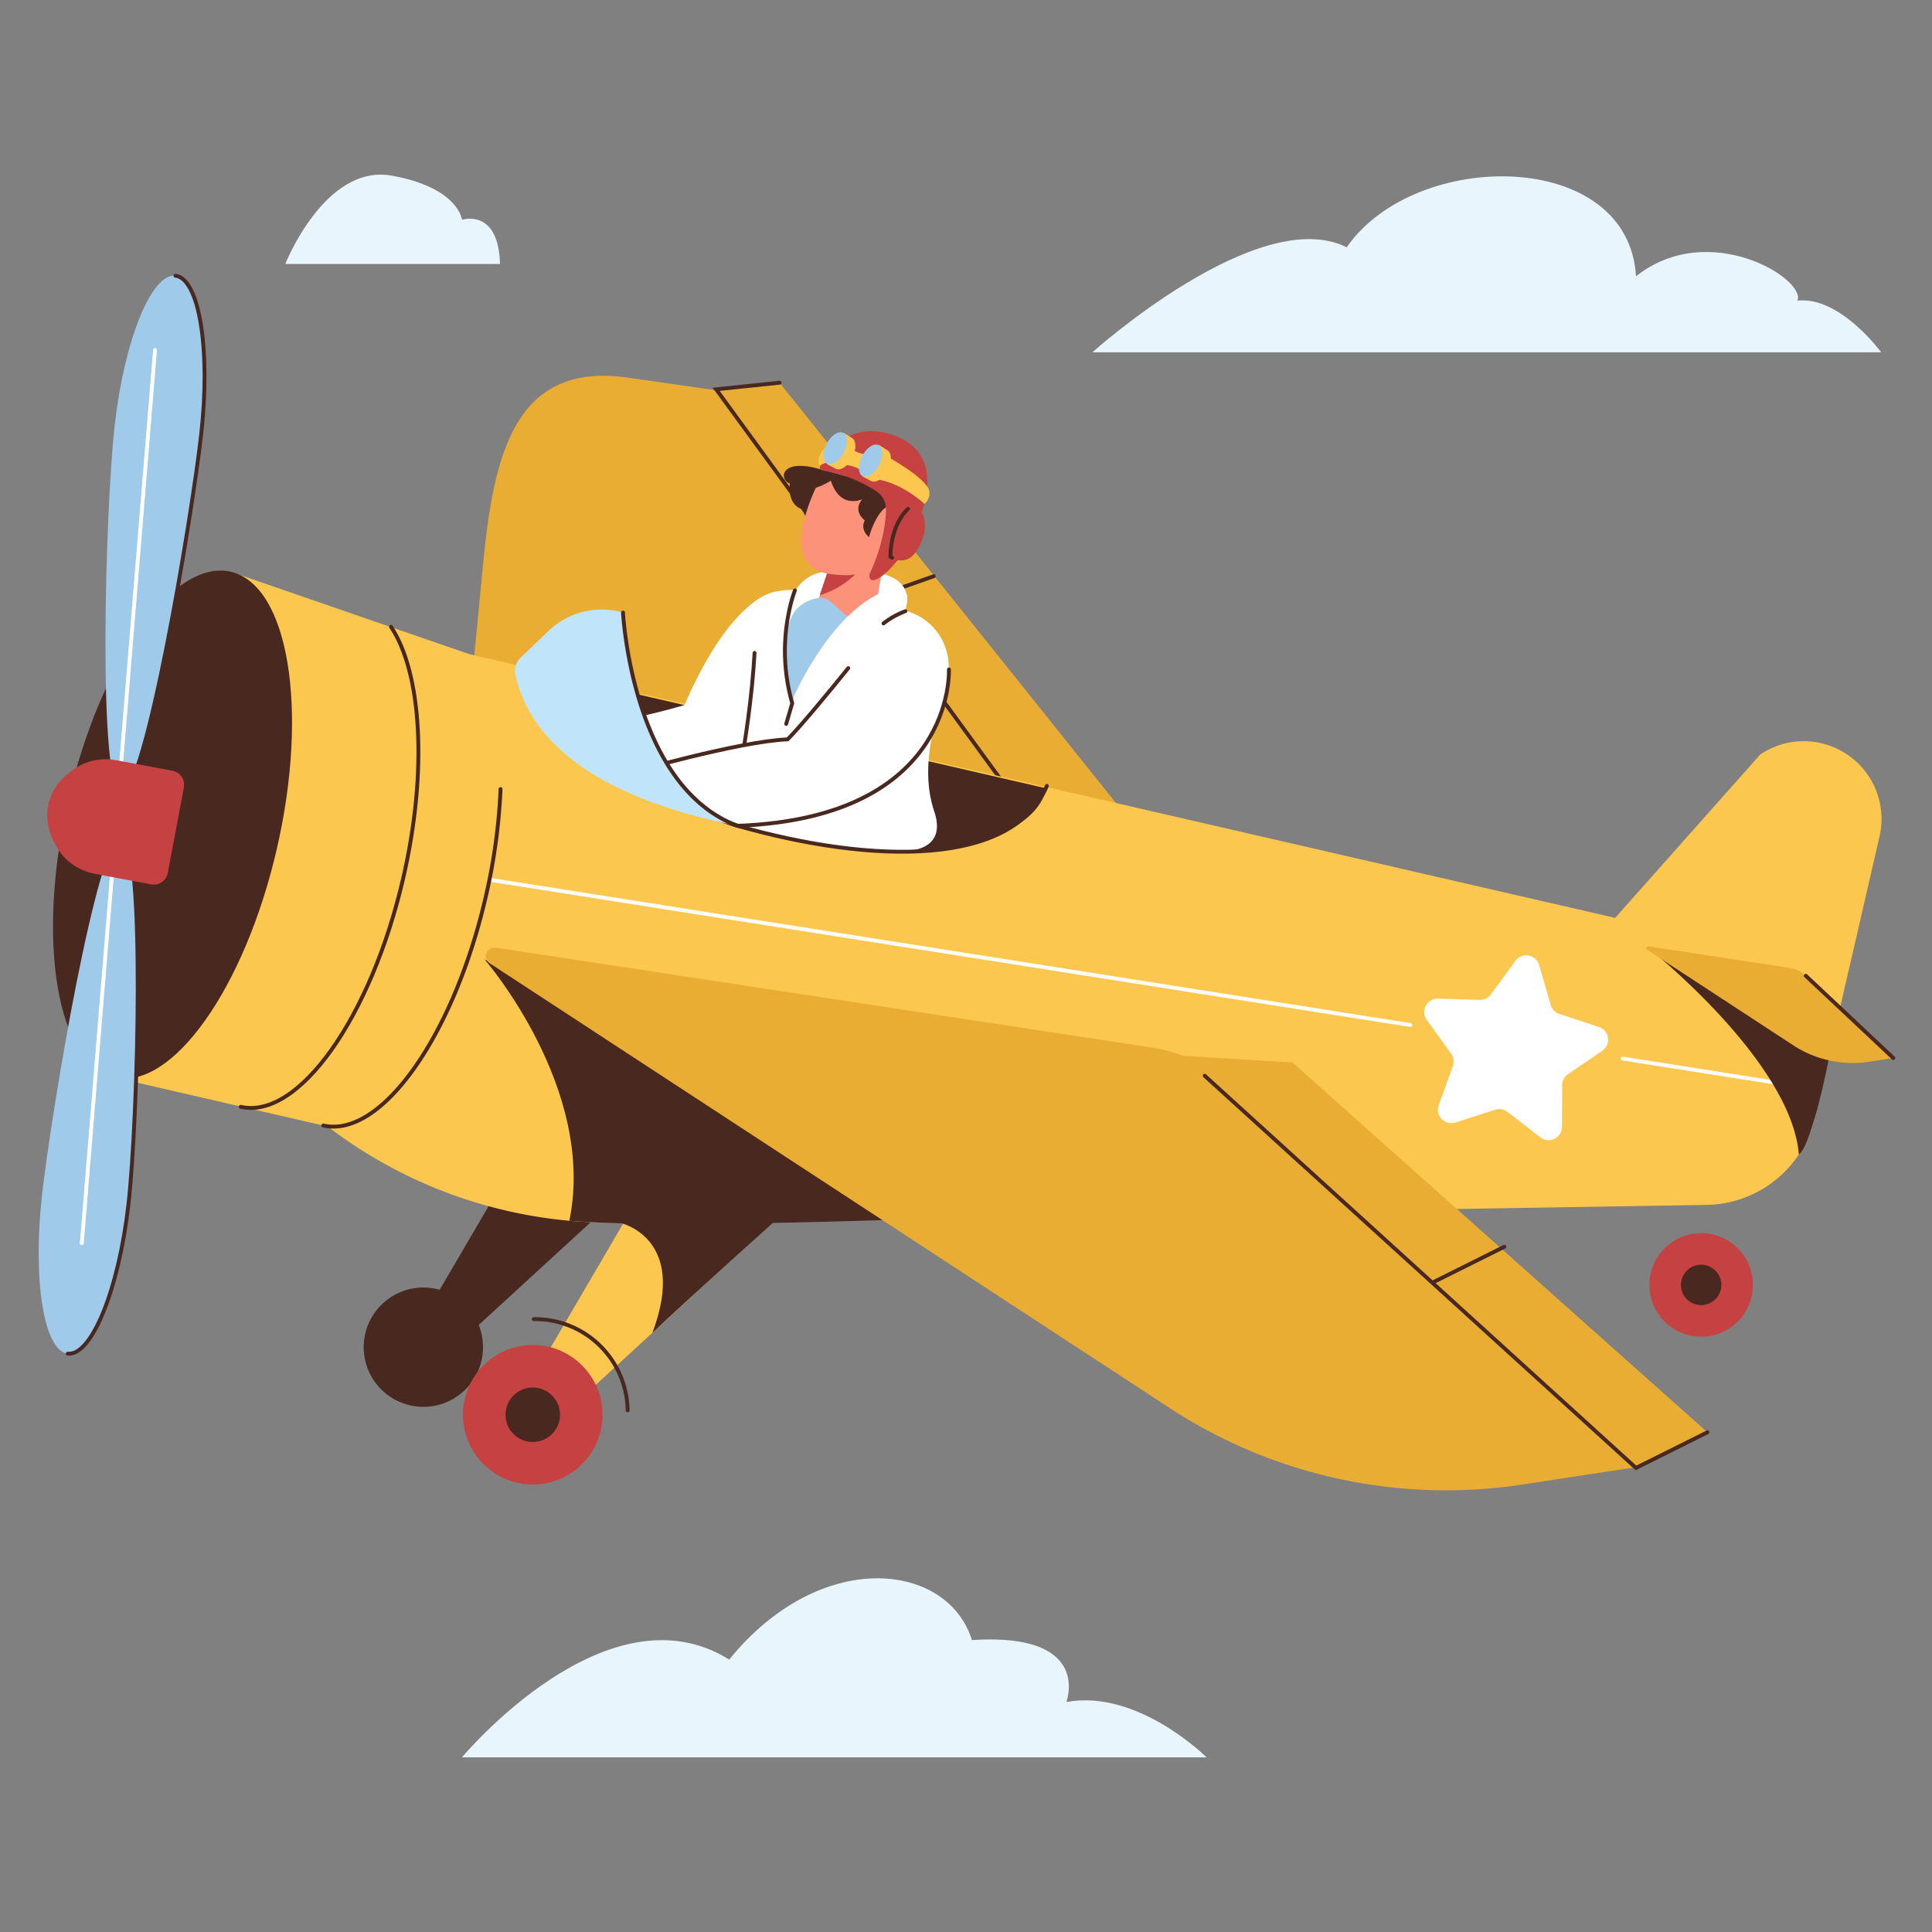 <svg viewBox="0 0 1000 1000" width="1000" height="1000" xmlns="http://www.w3.org/2000/svg"><rect x="0" y="0" width="1000" height="1000" fill="#808080" stroke="none"/><path d="M276.96 583.19l-67.75 115.79 19.15 4.64 108.4-99.47" fill="#49281f"/><circle cx="219.13" cy="697.3" fill="#49281f" r="30.88"/><path d="M329.21 621.94l-67.75 115.79 19.15 4.63L410.4 622.91" fill="#fcc74f"/><path d="M370.69 201.52l32.79-3.43 201.35 251.56-52.59.82z" fill="#eaad34"/><path d="M239.2 404.9L250 292.36c5.54-57.64 16.58-104.63 74-97.05l53.2 7.66 188.31 257.89z" fill="#eaad34"/><path d="M552.24 450.47L370.69 201.52l32.79-3.43" fill="none" stroke="#49281f" stroke-linecap="round" stroke-miterlimit="10" stroke-width="2"/><path d="M956.74 502.88l16.1-69.95a40.25 40.25 0 00-30.2-48.25 40.22 40.22 0 00-31.56 5.87L836 475.1 208.51 330.7a117.34 117.34 0 00-140.67 88A117.35 117.35 0 00111 538.34l58.87 44.92a241.94 241.94 0 00150.75 49.58l562.73-9.18a58.46 58.46 0 0056-45.35l17.36-75.43z" fill="#fcc74f"/><path d="M250.91 496.69s58 66.79 43.78 135.18c57.88 4.91 227.84-2.83 227.84-2.83z" fill="#49281f"/><path d="M635.64 561.31l210.93 198.16-58.73 8.94a261.51 261.51 0 01-179.93-38L253.48 498.6a4.44 4.44 0 013.09-8.1l339.87 51.75a73.28 73.28 0 0139.2 19.06z" fill="#eaad34"/><path d="M170 583.18c29.83 6.87 30.2-54.75 46.84-127s56.3-110.57 26.47-117.44l-123.93-42.8-60.2 261.73z" fill="#fcc74f"/><ellipse cx="89.3" cy="426.79" fill="#49281f" rx="134.3" ry="55.43" transform="rotate(-77.04 89.305 426.798)"/><path d="M202.37 324.43c15.78 23.64 19.14 74.4 6.36 130-16.64 72.28-54.31 125.31-84.14 118.45" fill="none" stroke="#49281f" stroke-linecap="round" stroke-miterlimit="10" stroke-width="2"/><path d="M104.1 225.12c-5 44.1-28.94 186.94-41.29 185.54S54.38 264.14 59.38 220s19.08-78.72 31.43-77.32 18.3 38.32 13.29 82.44z" fill="#a0caea"/><path d="M90.81 142.72c12.35 1.4 18.3 38.29 13.29 82.4S75.16 412.06 62.81 410.66" fill="none" stroke="#49281f" stroke-linecap="round" stroke-miterlimit="10" stroke-width="2"/><path d="M21.78 618.24c5-44.11 28.94-186.95 41.28-185.54s8.44 146.51 3.43 190.62S47.41 702 35.06 700.64s-18.29-38.3-13.28-82.4z" fill="#a0caea"/><path d="M63.06 432.7c12.35 1.4 8.44 146.51 3.43 190.62S47.41 702 35.06 700.64" fill="none" stroke="#49281f" stroke-linecap="round" stroke-miterlimit="10" stroke-width="2"/><path d="M612.2 546.48l56.75 3.43 214.8 191.44-36.98 18.44z" fill="#eaad34"/><g fill="none" stroke="#49281f" stroke-linecap="round" stroke-miterlimit="10" stroke-width="2"><path d="M883.75 741.35l-36.98 18.44-223.21-202.97M778.66 645.3l-36.98 18.45M449.83 310.04l33.49-11.79"/></g><path d="M374.15 369.53l-83.49-19.21c-5.5 23.91 26.08 52.53 74.63 71.13 2.71-13.45 6.23-32.24 8.86-51.92z" fill="#49281f"/><path d="M402.06 306.16s-22.53.59-47.79 58.79c-26.11 7.68-56.1 12.38-56.1 12.38s25.89 30.24 52.6 38.08c30.92 9.08 51.29-109.25 51.29-109.25z" fill="#fff"/><path d="M541.57 408.06l-63.85-14.7c-6.3 18.28-12.88 34.81-18 46.94 43.87.89 76.94-10.91 81.85-32.24z" fill="#49281f"/><path d="M411 305.37a31.88 31.88 0 00-33.47 30.11c-.61 11.1-1.83 22.73-3.34 34-2.63 19.68-6.13 38.44-8.86 51.92a289.94 289.94 0 0038.42 11.65 277.24 277.24 0 0056.05 7.2c14.57 1.73 29.91-1.9 23.77-20.22-8.67-25.88 3-53.61 6.54-67.42A30 30 0 00472 317.19c-20.38-7.95-43-10.9-61-11.82z" fill="#fff"/><path d="M390.56 337.94c-.61 11.1-1.83 22.72-3.34 34.05-2.63 19.67-6.13 38.43-8.86 51.92" fill="none" stroke="#49281f" stroke-linecap="round" stroke-miterlimit="10" stroke-width="2"/><path d="M491.16 346.52s3.73 76.71-109.38 80.92c-37.64-12.71-57.84-26.85-57.84-26.85s58.75-16.95 83.73-17.9c13.22-13.3 53.91-55.83 53.91-55.83" fill="#fff"/><path d="M491.16 346.52s3.73 76.71-109.38 80.92c-37.64-12.71-57.84-26.85-57.84-26.85s58.75-16.95 83.73-17.9c6.92-7 20.26-23.09 31.39-36.87" fill="none" stroke="#49281f" stroke-linecap="round" stroke-miterlimit="10" stroke-width="2"/><path d="M407.42 326.71s-2.73-29 20.86-30.95c17.65-1.47 42.17-1.06 41.28 15.69.34 5.2-40.18-3.29-40.18-3.29s-10.59-1.27-21.96 18.55z" fill="#fff"/><path d="M438.45 249.68s-26.81-17.3-29.76 1.37c-.69 11.59 7 12.61 7 12.61s1.41 12.67 18.63 10.77c19.16-18.78 4.13-24.75 4.13-24.75z" fill="#49281f"/><path d="M427.26 242.71s-28.52 48 .81 54.18c-4.82 14-7.84 25.12-7.84 25.12s17.88 10.92 32.94-6.5c2.56-16.66 7-38.37 7-38.37s10.52-32.39-32.91-34.43z" fill="#fc927a"/><path d="M470.67 260c6.94 6 7.22 19.23.05 20.17-4.85 8.27-6.53 7.48-6.53 7.48-2 6.44-7.38 6.76-7.38 6.76s5.29-24.42 2.68-26.1c-3.12-2-9.7 9.71-9.7 9.71s-4.79-3.57-2.17-8.71c0 0-6.57-4.58-1.35-10.91 0 0-11.38 5.49-16.22-9.59 0 0-14 9-17 1.2-9.13 3.75-13.43-13.59 9.65-7.63s43.89 12.08 47.97 17.62z" fill="#49281f"/><path d="M410.06 364s-9.19-38.19 3.13-49.59a20 20 0 0111-5c5.32-.73 10.55 7.75 15.12 9.89 5.88 2.77 10.39 0 9.73 5.22-2.56 20.65-39.41 29.79-38.98 39.48z" fill="#a0caea"/><path d="M449.79 278s5.35-20.3 15.34-16.24c8.42 3.46 2.21 16.26-5.38 17.41s-9.96-1.17-9.96-1.17z" fill="#fc927a"/><path d="M428.07 296.89s10.19 1.61 14.6.37a44.29 44.29 0 01-18.37 10.81z" fill="#c64242"/><path d="M410.58 361.25s20.1-47 50.22-56.28c11.79-3 8.46 7.86 7.89 11-7.11 10.89-58.11 45.28-58.11 45.28z" fill="#fff"/><path d="M456.2 223.61c9.95 1.82 27 8.24 23.21 31.92-2.4 14.91-9.64 28.82-16.93 37-6.83 7.69-13 10.46-12.45 4.73 7.09-15.28 8.47-27.23 8.54-33.88a10.68 10.68 0 00-4.82-9 72.21 72.21 0 00-28-10.89 1.61 1.61 0 01-1.2-2.34c2.99-5.7 12.84-20.98 31.65-17.54z" fill="#c64242"/><path d="M449.38 235.5s-7.18-.88-11.78-5.06c-2.25 5.69-3.43 10-3.43 10s9-.27 12.76 4.22c1.97-1.84 2.45-9.16 2.45-9.16zM460 236.77s15.13 8.21 20 15.16a6.17 6.17 0 01.72 5.62c-1 2.67-2.3 3.26-2.3 3.26s-11.13-11-26.13-13c-5.86-3.93 7.71-11.04 7.71-11.04z" fill="#fcc74f"/><path d="M470 263.39s9.33-2.25 8.74 9.46a25.31 25.31 0 01-5.43 13.8 8.7 8.7 0 01-11.6 2.06l-.85-.54s-.3-16.04 9.14-24.78z" fill="#c64242"/><path d="M461.72 288.71l-.85-.54s-.31-16 9.14-24.78" fill="none" stroke="#49281f" stroke-linecap="round" stroke-miterlimit="10" stroke-width="2"/><path d="M450.94 249c2.45 1.25 6.27-1.31 8.55-5.74s2.15-9-.3-10.29l-4.32-2.7-8.5 16.33z" fill="#fcc74f"/><ellipse cx="450.62" cy="238.42" fill="#a0caea" rx="9.01" ry="4.97" transform="rotate(-62.76 450.621 238.426)"/><path d="M432.59 242.63c2.44 1.26 6.26-1.31 8.54-5.73s2.15-9-.29-10.29l-4.32-2.7-8.52 16.32z" fill="#fcc74f"/><path d="M430.72 230.22s-6.77 1.53-7 8.38c-.18 5.65 2.2-1.67 8.68 1.89a11.37 11.37 0 01-1.68-10.27z" fill="#fcc74f"/><ellipse cx="432.27" cy="232.07" fill="#a0caea" rx="9.01" ry="4.97" transform="rotate(-62.76 432.26 232.074)"/><path d="M290.79 350.57s-12.65 43.29 91 76.87c70.11 19.95 142.61 21.18 160.06-20.65" fill="none" stroke="#49281f" stroke-linecap="round" stroke-miterlimit="10" stroke-width="2"/><path d="M269.48 340.39l14.57-13.94a39.59 39.59 0 0138.42-9.39S327 407 381.78 427.44c-50.81-10.09-104.71-31.8-115-78.21a9.41 9.41 0 012.7-8.84z" fill="#c0e4f9"/><g fill="none" stroke="#49281f" stroke-linecap="round" stroke-miterlimit="10" stroke-width="2"><path d="M322.47 317.06S327 407 381.78 427.44M411.45 305.6a73.6 73.6 0 00-3.12 11.25 98.69 98.69 0 001.73 47.15l-3.13 10.69M468.64 316.35a43.42 43.42 0 00-11.34 6.32"/></g><circle cx="275.76" cy="732.27" fill="#c64242" r="36.11"/><path d="M276.24 682.78A47.94 47.94 0 01324.87 730" fill="none" stroke="#49281f" stroke-linecap="round" stroke-miterlimit="10" stroke-width="2"/><circle cx="275.76" cy="732.27" fill="#49281f" r="14.11"/><circle cx="880.51" cy="665.07" fill="#c64242" r="26.8"/><circle cx="880.51" cy="665.07" fill="#49281f" r="10.47"/><path d="M320.63 632.84s35.82 7.32 17.06 57c19.27-18.2 65.69-59.93 65.69-59.93" fill="#49281f"/><path d="M796.65 499.5l6 20.67a6.93 6.93 0 004.49 4.64l20.45 6.75a6.94 6.94 0 011.74 12.32L811.57 556a7 7 0 00-3 5.7l-.09 21.54a6.94 6.94 0 01-11.18 5.46l-17-13.18a7 7 0 00-6.36-1.12l-20.58 6.6a6.94 6.94 0 01-8.65-9l7.29-20.24a7 7 0 00-.9-6.4l-12.6-17.47a6.94 6.94 0 015.83-11l21.53.64a6.93 6.93 0 005.8-2.83l12.74-17.37a6.93 6.93 0 0112.25 2.17z" fill="#fff"/><g fill="none" stroke-linecap="round" stroke-miterlimit="10" stroke-width="2"><path d="M839.91 547.9l90.24 14.24M253.33 455.34l476.66 75.21" stroke="#fff"/><path d="M259.09 408.41a302.55 302.55 0 01-7.65 55.69c-16.63 72.29-54.3 125.32-84.13 118.45" stroke="#49281f"/></g><path d="M852.44 490.07s74.68 58.83 78.65 107.51c7.15-5.61 15.78-50.9 15.78-50.9" fill="#49281f"/><path d="M934.67 505.06L980 547.64l-12.62 1.92a56.18 56.18 0 01-38.67-8.17l-76.16-49.81a1 1 0 01.66-1.74l73 11.12a15.7 15.7 0 018.46 4.1z" fill="#eaad34"/><path d="M934.67 505.06L980 547.64" fill="none" stroke="#49281f" stroke-linecap="round" stroke-miterlimit="10" stroke-width="2"/><g fill="#e8f5fc"><path d="M973.7 182.35H565.42s85.91-77.24 131.63-54.35c35.46-51.23 145.81-51.23 149.75 15 37.84-29.95 88.28 1.58 83.55 12.61 22.07-2.42 43.35 26.74 43.35 26.74zM624.53 909.61H239.11s75.06-90.24 138.31-50.6c47.23-58.2 113-50.61 125.66-10.12 52.29-3.38 52.29 21.08 48.92 32.05 37.11-6.75 72.53 28.67 72.53 28.67zM258.81 136.63H147.67s20.5-52 55.18-45.71 36.26 22.86 36.26 22.86 18.89-6.31 19.7 22.85z"/></g><path d="M42.34 643.47l37.89-462.32" fill="none" stroke="#fff" stroke-linecap="round" stroke-miterlimit="10" stroke-width="2"/><path d="M60 393.45v.05a28.72 28.72 0 00-21.65 4.56c-6.81 4.56-11.53 10.68-13.23 18s-.13 14.91 4 22A28.72 28.72 0 0049 452.2v.06l29.19 5.49a7.43 7.43 0 008.67-5.93l8.31-44.22a7.42 7.42 0 00-5.92-8.67z" fill="#c64242"/></svg>